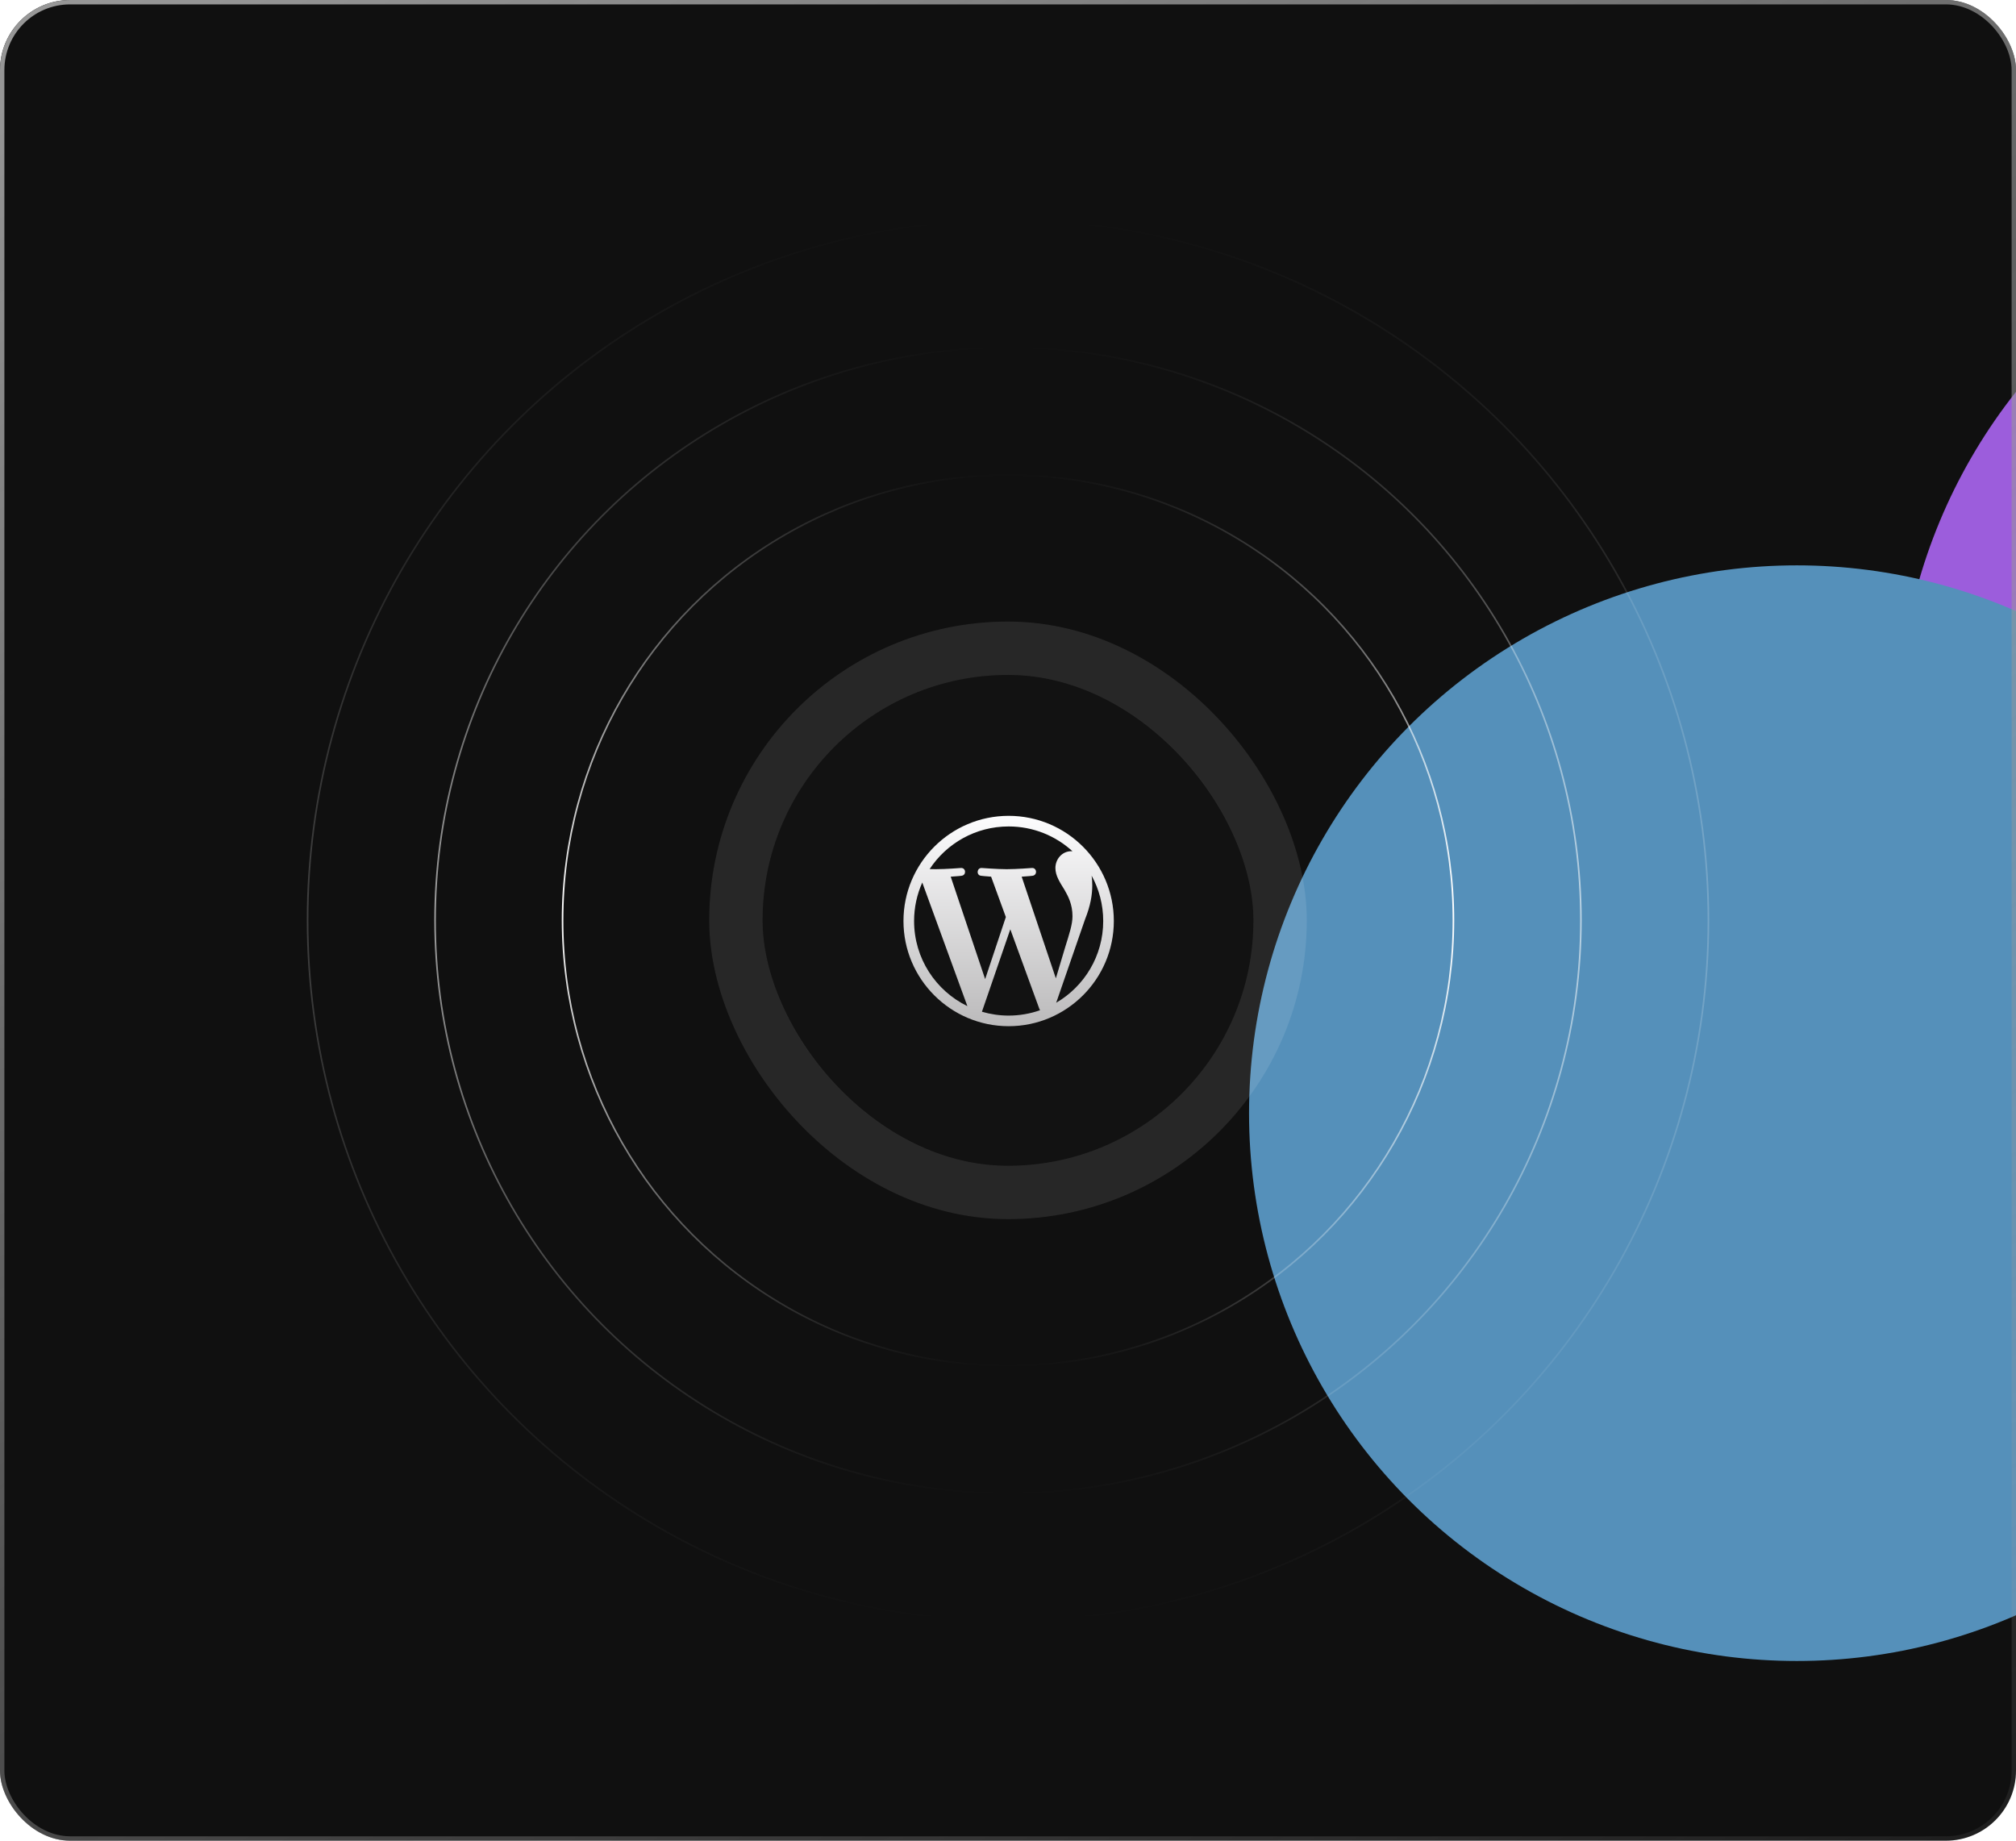 <?xml version="1.0" encoding="utf-8"?>
<svg xmlns="http://www.w3.org/2000/svg" fill="none" height="420" viewBox="0 0 460 420" width="460">
<g clip-path="url(#clip0_951_8570)">
<rect fill="#101010" height="420" rx="16" width="460"/>
<g filter="url(#filter0_f_951_8570)">
<circle cx="558" cy="167" fill="#9C5DDC" r="125"/>
</g>
<g filter="url(#filter1_f_951_8570)">
<circle cx="410" cy="254" fill="#5590BA" r="125"/>
</g>
<rect fill="#151515" fill-opacity="0.5" height="112" rx="56" width="112" x="174" y="154"/>
<rect height="124.174" rx="62.087" stroke="white" stroke-opacity="0.1" stroke-width="12.174" width="124.174" x="167.913" y="147.913"/>
<g clip-path="url(#clip1_951_8570)">
<mask height="65" id="mask0_951_8570" maskUnits="userSpaceOnUse" style="mask-type:luminance" width="65" x="197" y="177">
<path d="M197.992 177.998H261.992V241.998H197.992V177.998Z" fill="white"/>
</mask>
<g mask="url(#mask0_951_8570)">
<path d="M249.083 199.802C250.767 202.875 251.726 206.402 251.726 210.153C251.726 218.114 247.411 225.064 240.996 228.804L247.587 209.749C248.818 206.671 249.228 204.209 249.228 202.02C249.228 201.226 249.175 200.489 249.083 199.802ZM233.122 200.036C234.421 199.968 235.591 199.832 235.591 199.832C236.754 199.694 236.617 197.985 235.454 198.053C235.454 198.053 231.959 198.328 229.702 198.328C227.582 198.328 224.02 198.053 224.02 198.053C222.856 197.985 222.72 199.763 223.883 199.832C223.883 199.832 224.983 199.968 226.146 200.036L229.508 209.248L224.785 223.41L216.928 200.036C218.228 199.968 219.397 199.832 219.397 199.832C220.559 199.694 220.422 197.985 219.259 198.053C219.259 198.053 215.765 198.328 213.508 198.328C213.103 198.328 212.626 198.318 212.119 198.301C215.978 192.444 222.609 188.576 230.148 188.576C235.765 188.576 240.88 190.723 244.719 194.241C244.626 194.235 244.535 194.224 244.44 194.224C242.32 194.224 240.816 196.07 240.816 198.053C240.816 199.832 241.842 201.336 242.936 203.114C243.756 204.551 244.715 206.397 244.715 209.065C244.715 210.912 244.004 213.055 243.073 216.041L240.92 223.232L233.122 200.036ZM230.148 231.733C228.03 231.733 225.986 231.422 224.052 230.853L230.527 212.041L237.159 230.212C237.203 230.319 237.257 230.417 237.314 230.509C235.071 231.299 232.661 231.733 230.148 231.733ZM208.571 210.153C208.571 207.025 209.242 204.055 210.439 201.372L220.732 229.573C213.533 226.076 208.571 218.694 208.571 210.153ZM230.148 186.154C216.915 186.154 206.148 196.92 206.148 210.153C206.148 223.387 216.915 234.154 230.148 234.154C243.381 234.154 254.148 223.387 254.148 210.153C254.148 196.92 243.381 186.154 230.148 186.154Z" fill="url(#paint0_linear_951_8570)"/>
</g>
</g>
<circle cx="229.998" cy="210" r="101.636" stroke="url(#paint1_linear_951_8570)" stroke-width="0.364"/>
<circle cx="230" cy="210" opacity="0.2" r="159.818" stroke="url(#paint2_linear_951_8570)" stroke-width="0.364"/>
<circle cx="229.999" cy="210" opacity="0.6" r="130.727" stroke="url(#paint3_linear_951_8570)" stroke-width="0.364"/>
</g>
<rect height="419" rx="15.5" stroke="url(#paint4_linear_951_8570)" width="459" x="0.5" y="0.5"/>
<defs>
<filter color-interpolation-filters="sRGB" filterUnits="userSpaceOnUse" height="650" id="filter0_f_951_8570" width="650" x="233" y="-158">
<feFlood flood-opacity="0" result="BackgroundImageFix"/>
<feBlend in="SourceGraphic" in2="BackgroundImageFix" mode="normal" result="shape"/>
<feGaussianBlur result="effect1_foregroundBlur_951_8570" stdDeviation="100"/>
</filter>
<filter color-interpolation-filters="sRGB" filterUnits="userSpaceOnUse" height="650" id="filter1_f_951_8570" width="650" x="85" y="-71">
<feFlood flood-opacity="0" result="BackgroundImageFix"/>
<feBlend in="SourceGraphic" in2="BackgroundImageFix" mode="normal" result="shape"/>
<feGaussianBlur result="effect1_foregroundBlur_951_8570" stdDeviation="100"/>
</filter>
<linearGradient gradientUnits="userSpaceOnUse" id="paint0_linear_951_8570" x1="230.148" x2="230.148" y1="234.154" y2="186.154">
<stop stop-color="#BBBABB"/>
<stop offset="1" stop-color="#FDFDFE"/>
</linearGradient>
<linearGradient gradientUnits="userSpaceOnUse" id="paint1_linear_951_8570" x1="229.983" x2="229.983" y1="107.996" y2="311.986">
<stop stop-color="white" stop-opacity="0"/>
<stop offset="0.492" stop-color="white"/>
<stop offset="1" stop-color="white" stop-opacity="0"/>
</linearGradient>
<linearGradient gradientUnits="userSpaceOnUse" id="paint2_linear_951_8570" x1="229.977" x2="229.977" y1="49.709" y2="370.263">
<stop stop-color="white" stop-opacity="0"/>
<stop offset="0.492" stop-color="white"/>
<stop offset="1" stop-color="white" stop-opacity="0"/>
</linearGradient>
<linearGradient gradientUnits="userSpaceOnUse" id="paint3_linear_951_8570" x1="229.98" x2="229.98" y1="78.853" y2="341.125">
<stop stop-color="white" stop-opacity="0"/>
<stop offset="0.492" stop-color="white"/>
<stop offset="1" stop-color="white" stop-opacity="0"/>
</linearGradient>
<linearGradient gradientUnits="userSpaceOnUse" id="paint4_linear_951_8570" x1="0" x2="262.66" y1="0" y2="519.731">
<stop stop-color="#999999"/>
<stop offset="1" stop-color="#999999" stop-opacity="0.1"/>
<stop stop-color="#666666"/>
</linearGradient>
<clipPath id="clip0_951_8570">
<rect fill="white" height="420" rx="16" width="460"/>
</clipPath>
<clipPath id="clip1_951_8570">
<rect fill="white" height="64" transform="translate(198 178)" width="64"/>
</clipPath>
</defs>
</svg>